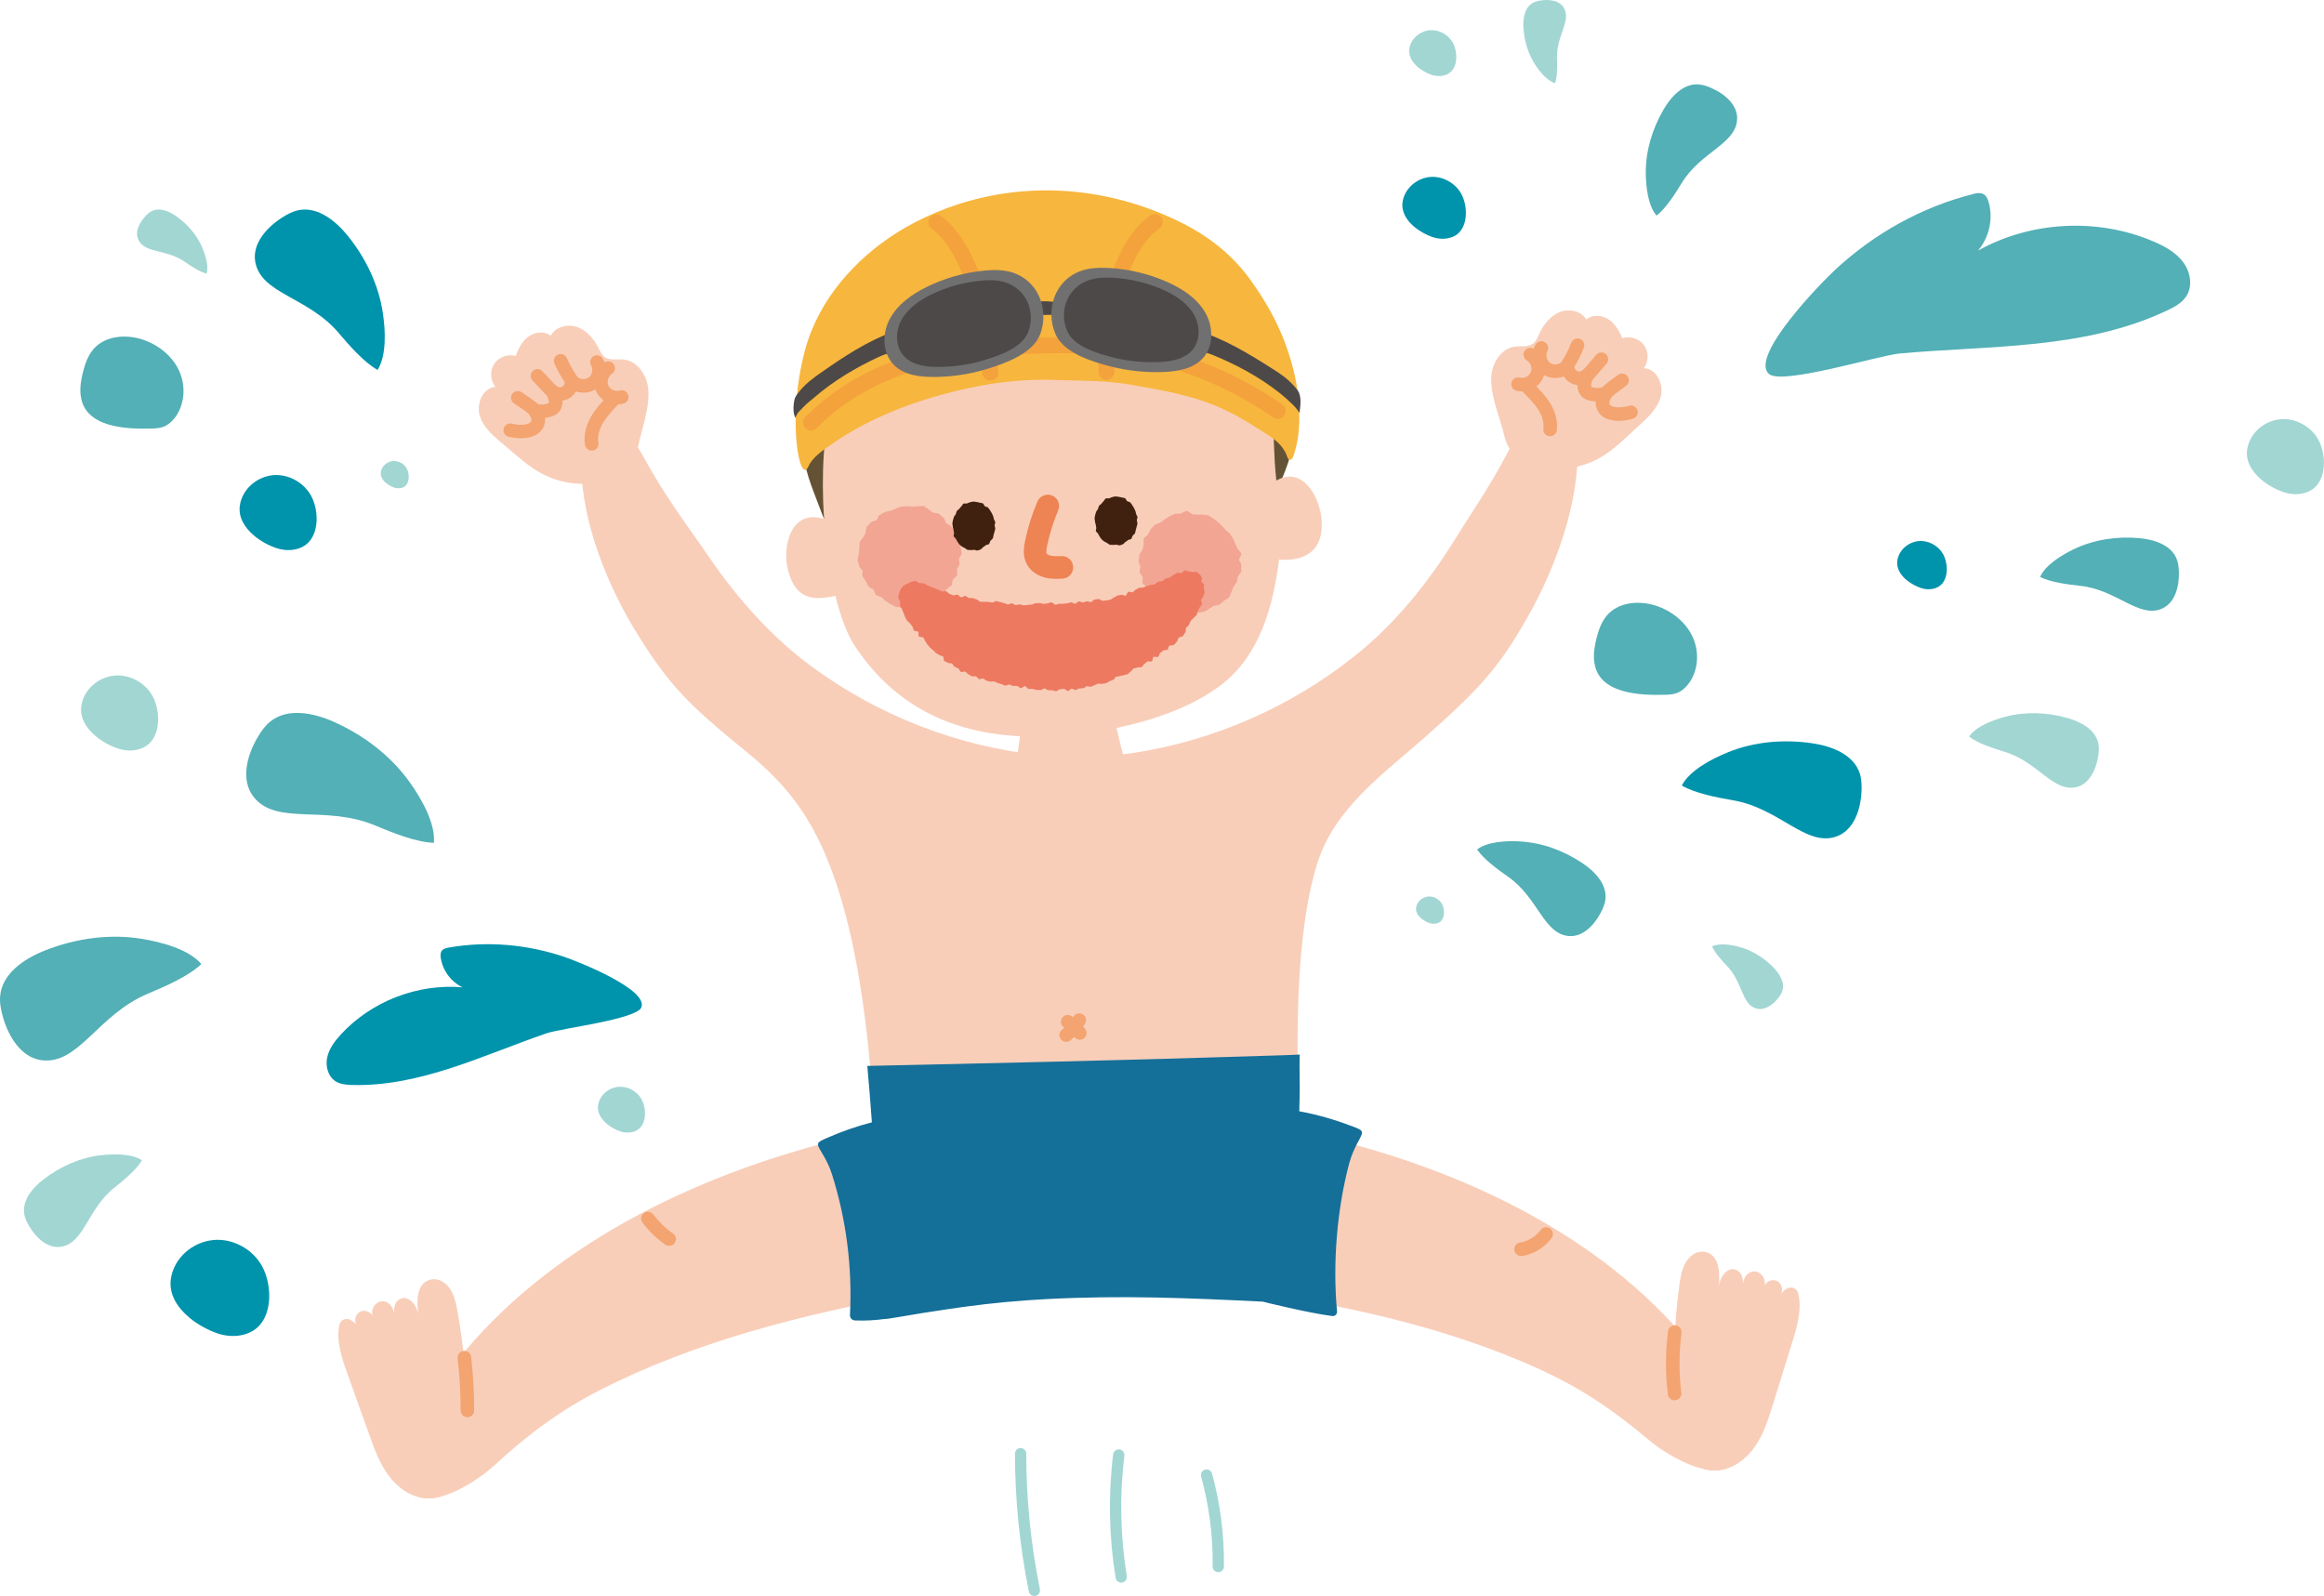 <?xml version="1.0" encoding="UTF-8"?><svg id="_レイヤー_2" xmlns="http://www.w3.org/2000/svg" viewBox="0 0 401.71 275.9"><defs><style>.cls-1{fill:#52b0b6;}.cls-2{fill:#f4a23b;}.cls-3{fill:#645235;}.cls-4{fill:#f7b63d;}.cls-5{fill:#40210f;}.cls-6{fill:#4c4948;}.cls-7{fill:#f8ceb9;}.cls-8{fill:#ed7961;}.cls-9{fill:#146f99;}.cls-10{fill:#f2a593;}.cls-11{fill:#a1d6d3;}.cls-12{fill:#0093ac;}.cls-13{fill:#717071;}.cls-14{fill:#ee8353;}.cls-15{fill:#f3a470;}</style></defs><g id="_レイヤー_1-2"><path class="cls-7" d="M300.87,247.9c-.14-2.69-1.47-5.17-2.89-7.46-13.62-21.93-37.9-35.28-62.75-42.26-16.6-4.66-34.02-6.81-51.25-6.05-17.24,0-34.56,2.9-50.93,8.27-24.52,8.05-48.21,22.45-60.86,44.95-1.32,2.35-2.54,4.89-2.56,7.58-.07,11.17,11.58,4.29,15.82.39,5.72-5.27,11.23-9.43,18.25-13.02,16.59-8.46,34.89-13,53.09-16.43,9.17-1.73,18.48-3.2,27.79-3.76,9.33.15,18.69,1.22,27.93,2.55,18.34,2.64,36.81,6.37,53.75,14.1,7.17,3.27,12.86,7.19,18.8,12.21,4.41,3.72,16.35,10.08,15.79-1.07Z"/><path class="cls-3" d="M138.9,78.73c-.21-1.69-.32-3.76.06-5.43,1.48-6.4,10.22-10.66,15.46-13.63,6.26-3.55,13.28-6.36,20.34-7.82,8.07-1.67,15.57-2.75,23.66-.32,5.96,1.79,11.55,4.96,16.12,9.19,3,2.77,7.19,6.14,8.54,10.08,1.66,4.84-.52,9.74-2.38,14.12-1.43,3.36-8.02,2.44-10.92,2.7-7.09.64-14.1,1.86-21.19,2.51-7.19.66-14.41.89-21.63,1.04-5.26.11-10.52.17-15.78.36-1.62.05-3.25.08-4.87.13-2.74.09-3.38-.5-4.28-2.98-1.21-3.33-2.69-6.45-3.12-9.97Z"/><path class="cls-7" d="M228.41,89.57c-.36-3.68-3.25-9.09-7.79-6.5-1.02-9.26.52-14.97-3.89-22.97-4.73-8.59-11.68-12.46-21.15-14.45-8.92-1.88-22.57-3.8-30.64.81-7.61,4.35-16.23,8.07-21.07,23.13-1.5,4.69-1.95,12.4-1.43,20.12-5.79-1.8-7.1,4.79-6.36,8.26,1.14,5.35,4,6.02,8.32,5.03.89,3.61,2.04,6.71,3.44,8.8,5.7,8.53,14.51,14.78,28.47,15.47-1.18,8.4-1.95,16.32.19,16.78,3.37,1.51,8.36.53,12.01.2,4.53-.4,9.67.03,7.93-5.35-1.35-4.2-2.55-9.33-3.45-13.06,6.64-1.38,13.3-3.77,18.11-7.46,6.73-5.16,8.99-13.71,9.99-21.64,3.98.3,7.91-1.1,7.32-7.17Z"/><polygon class="cls-10" points="214.61 95.75 213.85 94.71 213.17 93.14 212.57 92.23 211.86 91.61 211.3 90.98 210.62 90.32 209.86 89.73 208.94 89.11 207.88 88.96 206.91 88.95 206.19 88.92 205.12 88.28 204.06 88.78 203.14 88.81 202.18 89.23 201.33 89.75 200.63 90.3 199.69 90.66 198.87 91.5 198.48 92.35 197.67 93.09 197.66 94.3 197.5 95 196.97 95.83 196.8 97.02 197.1 97.92 196.96 98.95 197.54 99.75 197.46 100.8 198.29 101.61 198.73 102.37 199.34 102.98 199.74 103.89 200.67 104.72 201.6 104.84 202.31 105.72 203.49 105.5 205.23 106.3 206.32 106.01 207.2 105.89 208.22 105.73 209.78 104.75 210.77 104.54 211.55 103.87 212.48 103.26 213.23 101.41 213.81 100.6 213.95 99.69 214.56 98.83 214.55 97.54 214.16 96.78 214.61 95.75"/><polygon class="cls-10" points="165.74 96.64 166.25 95.72 166.06 94.58 165.76 93.63 165.52 92.64 164.98 91.76 164.3 90.87 163.53 90.43 163.18 89.59 162.24 88.77 161.25 88.6 159.64 87.44 158.47 87.54 157.61 87.57 156.68 87.5 155.64 87.61 153.93 88.29 152.98 88.5 151.93 89.09 151.54 89.92 150.67 90.19 149.75 91.11 149.6 92.18 149.21 92.83 148.56 93.75 148.53 94.86 148.43 95.72 148.23 96.76 148.52 97.94 149.08 98.65 149.06 99.59 149.66 100.49 150.15 101.45 150.98 101.89 151.36 102.84 152.38 103.23 152.95 103.79 153.82 104.37 154.81 104.9 155.86 105.02 156.89 105.05 157.83 104.95 158.74 104.91 159.74 104.72 160.86 104.35 161.47 103.64 162.49 103.49 163.17 102.47 163.65 101.83 164.51 101.18 164.7 100.2 165.47 99.48 165.42 98.41 165.88 97.55 165.74 96.64"/><path class="cls-5" d="M171.93,90.84c0,.19.12.38.1.57-.02.19-.11.37-.14.55-.04.19-.09.37-.15.55-.06.18-.05.4-.14.56-.08.17-.29.27-.4.43-.11.16-.12.4-.24.54-.13.14-.43.1-.57.22-.15.12-.28.23-.44.32-.16.1-.26.33-.43.39-.17.07-.36.16-.55.19-.18.04-.39-.11-.58-.11-.19,0-.38.06-.56.03-.19-.03-.4.03-.58-.03-.18-.06-.32-.22-.49-.31-.16-.09-.35-.15-.5-.27-.15-.11-.31-.23-.44-.36-.13-.13-.21-.32-.32-.47-.11-.15-.18-.33-.27-.49-.09-.16-.31-.27-.38-.45-.07-.17.11-.43.06-.61-.05-.18-.07-.35-.1-.54-.03-.18-.12-.35-.12-.54s-.09-.38-.07-.57c.02-.19.08-.37.11-.55.04-.19.11-.36.17-.54.06-.18.23-.3.31-.47.08-.17.08-.38.18-.54.11-.16.29-.24.42-.38.13-.14.21-.31.36-.43.15-.12.21-.37.37-.46.16-.1.43.02.61-.04.17-.07.33-.16.51-.2.18-.04.36-.12.55-.12.19,0,.38.04.56.06.19.03.37.06.55.12.18.06.4.04.57.13.16.09.2.38.35.49.15.11.4.1.54.23.13.13.23.3.34.46.11.15.21.31.3.48.09.16.17.34.24.51.07.17.09.36.14.55.05.18.21.34.23.53.03.18-.12.39-.11.58Z"/><path class="cls-5" d="M196.51,89.95c0,.19.12.38.1.57-.02.19-.11.37-.14.55-.04.19-.09.37-.15.55-.06.18-.05.4-.14.56-.08.17-.29.27-.4.43-.11.16-.12.4-.24.54-.13.14-.43.1-.57.22-.15.12-.28.23-.44.32-.16.1-.26.33-.43.39-.17.07-.36.16-.55.19-.18.04-.39-.11-.58-.11-.19,0-.38.06-.56.03-.19-.03-.4.03-.58-.03-.18-.06-.32-.22-.49-.31-.16-.09-.35-.15-.5-.27-.15-.11-.31-.23-.44-.36-.13-.13-.21-.32-.32-.47-.11-.15-.18-.33-.27-.49-.09-.16-.31-.27-.38-.45-.07-.17.11-.43.06-.61-.05-.18-.07-.35-.1-.54-.03-.18-.12-.35-.12-.54,0-.19-.09-.38-.07-.57.02-.19.08-.37.11-.55.04-.19.11-.36.17-.54.06-.18.23-.3.31-.47.08-.17.08-.38.18-.54.11-.16.29-.24.42-.38.13-.14.21-.31.36-.43.15-.12.21-.37.37-.46.16-.1.43.02.61-.04.17-.07.33-.16.51-.2.18-.04.36-.12.55-.12s.38.04.56.06c.19.03.37.06.55.12.18.06.4.04.57.13.16.09.2.38.35.49.15.11.4.1.54.23.13.13.23.3.34.46.11.15.21.31.3.48.09.16.17.34.24.51.07.17.09.36.14.55.05.18.21.34.23.53.03.18-.12.39-.11.58Z"/><path class="cls-14" d="M180.41,99.78c-1.36-.4-2.45-1.26-3-2.4-.72-1.47-.38-3.07-.23-3.84.48-2.34,1.21-4.64,2.14-6.84.42-.99,1.57-1.45,2.56-1.03.99.42,1.45,1.57,1.03,2.56-.84,1.96-1.48,4.02-1.91,6.1-.05.26-.22,1.06-.09,1.34.05.1.26.28.66.38.53.13,1.2.11,1.9.08,1.08-.05,1.98.79,2.03,1.87.05,1.08-.79,1.98-1.87,2.03-.91.04-1.94.08-3.02-.19-.07-.02-.14-.04-.2-.06Z"/><path class="cls-8" d="M173.71,118.5c-.22-.03-.41-.21-.63-.24-.22-.04-.42-.16-.63-.2-.22-.04-.4-.22-.61-.26-.21-.05-.46.08-.68.02-.21-.05-.43-.09-.64-.15-.21-.06-.36-.32-.57-.38-.21-.06-.51.17-.72.1-.21-.07-.33-.38-.53-.46-.21-.08-.51.06-.72-.03-.21-.09-.39-.24-.59-.33-.2-.09-.33-.35-.53-.45-.2-.1-.58.13-.78.02-.2-.11-.25-.48-.44-.59-.19-.11-.42-.17-.62-.29-.19-.12-.27-.41-.45-.54-.19-.13-.54-.01-.72-.15-.18-.13-.44-.17-.62-.3-.18-.14-.06-.66-.23-.8-.18-.14-.49-.1-.67-.25-.17-.15-.42-.21-.58-.36-.17-.15-.32-.32-.48-.48-.16-.15-.36-.28-.52-.44-.16-.16-.29-.36-.44-.52-.16-.16-.22-.42-.37-.58-.15-.16-.18-.44-.33-.61-.15-.17-.63-.04-.78-.21-.15-.17.03-.62-.12-.79-.14-.17-.6-.09-.74-.26-.14-.18-.12-.48-.26-.66-.14-.18-.27-.36-.41-.54-.14-.19-.39-.3-.52-.5-.14-.19-.22-.43-.34-.63-.13-.2-.14-.46-.25-.67-.11-.21-.18-.43-.27-.65-.09-.22-.31-.39-.37-.62-.06-.23.07-.49.05-.72-.02-.24-.36-.49-.34-.72.02-.24.1-.51.17-.74.07-.23.16-.51.28-.71.12-.21.32-.43.5-.59.17-.16.47-.22.68-.32.21-.11.42-.29.65-.34.23-.05.5-.11.73-.12.23,0,.45.34.68.38.23.04.48-.04.7.02.22.06.41.25.62.33.22.08.43.17.65.26.22.09.44.17.65.26.21.09.42.19.63.27.21.08.42.2.63.27.21.08.51-.08.73,0,.22.07.36.37.57.44.22.07.43.17.64.24.22.06.52-.17.74-.11.22.06.37.4.59.45.22.06.54-.29.76-.23.22.05.4.29.62.34.22.05.46,0,.69.04.22.04.43.18.65.22.22.04.4.37.63.41.22.04.47-.03.69,0,.23.03.46-.02.69.01.23.03.45.09.67.12.23.03.49-.28.71-.25.23.02.44.15.67.17.23.02.44.16.67.18.23.02.44.22.67.23.23.01.47-.2.69-.19.23.01.44.3.67.31.23,0,.46-.14.69-.13.23,0,.45.17.68.17.23,0,.46-.08.69-.08.23,0,.46-.07.68-.07.23,0,.45-.21.68-.21.23,0,.45-.05.68-.05.23,0,.46.15.69.15.23,0,.45-.07.68-.08.23,0,.45-.18.68-.19.23,0,.47.42.7.41.23,0,.45-.15.68-.16.23-.01.46.02.68,0,.23-.01.45-.06.68-.07s.45-.16.67-.17c.23-.01.47.24.7.22.23-.01.43-.38.66-.39.23-.02.47.2.7.18.23-.02.44-.17.67-.19.23-.02.47.15.7.12.23-.02.41-.39.64-.42.23-.03.45-.07.67-.1.23-.03.51.33.73.3.22-.04.46-.02.69-.06.22-.04.45-.1.67-.14.22-.05.39-.34.62-.39.21-.05.38-.26.6-.32.21-.06.44-.05.65-.11.21-.06.53.21.73.14.21-.07.26-.6.47-.67.21-.07.52.15.72.08.21-.07.33-.36.54-.44.21-.08.38-.24.58-.32s.48.03.69-.05c.2-.08.41-.15.62-.23s.42-.14.62-.22c.23-.09.52,0,.75-.1s.38-.35.61-.44c.23-.09.51-.03.74-.12.23-.09.38-.36.61-.45.23-.09.48-.1.71-.19.23-.09.39-.34.61-.43.23-.09.42-.27.64-.36.21-.08.53.12.74.04.22-.07.36-.42.58-.47.22-.05.5.21.72.2.23-.01.41.05.63.09.22.05.51-.12.71,0,.18.11.38.25.52.4.13.15.26.36.36.55.09.18-.14.49-.08.69.06.2.43.32.46.53.03.21-.06.43-.05.64,0,.23.19.48.17.71-.02.23-.2.45-.24.67-.04.22-.32.39-.39.61-.06.22.24.57.16.78-.08.21-.33.37-.43.57-.1.21-.19.42-.3.62-.11.2-.1.48-.22.68-.12.19-.39.3-.51.49-.12.17-.36.3-.5.53-.12.19-.17.44-.3.66-.12.19-.35.33-.49.54-.12.19,0,.57-.14.77-.13.19-.25.42-.4.61-.14.19-.59.14-.75.32-.15.18-.14.51-.31.69-.16.17-.32.36-.5.52-.18.16-.6.02-.79.17-.18.14-.15.54-.33.67s-.54.02-.73.15c-.18.13-.34.3-.52.42-.18.13-.17.55-.36.67-.19.12-.6-.1-.79.02-.19.12-.12.65-.31.76-.19.12-.58-.09-.77.03-.19.12-.33.32-.52.43-.19.11-.28.42-.47.53-.2.11-.53-.03-.72.08-.2.11-.46.08-.66.18-.2.1-.3.4-.5.5-.2.1-.32.37-.53.46-.2.1-.46.09-.66.18-.2.09-.46.06-.67.15-.21.09-.47.04-.67.13-.21.09-.3.45-.51.53-.21.08-.42.16-.63.24-.21.08-.39.25-.6.33-.21.08-.46.04-.68.11-.21.07-.49-.09-.71-.02-.21.06-.4.21-.62.27-.22.06-.41.21-.62.26-.22.05-.48-.13-.7-.09-.22.05-.39.32-.61.35-.22.04-.45,0-.67.03-.22.03-.42.24-.64.27-.22.02-.47-.24-.69-.22-.22.02-.42.38-.65.39-.22,0-.46-.37-.69-.37-.22,0-.45.09-.67.08-.22,0-.46.34-.68.33-.22,0-.45-.15-.68-.16-.22,0-.45,0-.68-.02-.22-.01-.43-.28-.66-.29-.22-.02-.47.3-.7.28-.23-.02-.45-.01-.68-.04-.23-.02-.44-.15-.67-.17-.23-.02-.46.02-.68,0-.23-.03-.4-.45-.63-.47-.23-.03-.5.36-.73.33-.22-.03-.41-.34-.63-.37-.23-.03-.46.03-.69,0-.22-.03-.43-.2-.65-.24-.22-.03-.49.22-.71.19Z"/><path class="cls-7" d="M272.02,72.88c-.32-.92-.93-1.76-1.88-2.1-1.8-.66-3.87.4-5.27,1.48-.97.75-2.05,1.54-2.58,2.64-3.94,8.09-7.17,12.5-10.93,18.55-4.66,7.48-10.22,14.37-17.13,19.89-11.12,8.89-24.62,14.81-38.71,16.87-.67.1-1.34.18-2.01.26-1.93.14-3.85.32-5.78.4-1.93,0-3.86-.08-5.79-.14-.67-.05-1.34-.11-2.02-.18-14.17-1.44-27.92-6.77-39.41-15.17-7.14-5.22-13-11.86-17.98-19.13-4.02-5.87-7.44-10.14-11.73-18.05-.58-1.08-1.69-1.81-2.69-2.52-1.44-1.02-3.56-1.99-5.33-1.25-.93.39-1.5,1.25-1.78,2.18-.41,1.36-.52,2.83-.5,4.24.13,9.55,4.53,20.64,10.03,29.33,5.29,8.37,8.53,11.69,18.53,19.81,7.35,5.97,11.52,11.76,14.91,21.06,8.61,23.6,7.24,61.88,8.16,62.82,0,0,5.56.06,12.39.31,7.25.63,16.22.64,25.03.36,8.82-.1,17.77-.5,24.99-1.45,6.81-.54,10.78-.9,10.78-.9.87-.97-4.19-42.61,2.45-63.17,3.05-9.43,11.45-15.3,18.54-21.58,9.64-8.54,12.73-12.01,17.65-20.6,5.11-8.92,9.03-20.19,8.74-29.74-.04-1.41-.22-2.88-.69-4.22Z"/><path class="cls-4" d="M182.1,65.69c4.41.11,9.02.05,13.38.82,5.6.98,11.14,1.88,16.38,4.41,1.94.94,3.83,2.03,5.66,3.22,1.97,1.27,4.21,2.39,5.03,4.96.14.45.71.49.89.05.34-.81.53-1.66.63-2.07.9-3.72.53-8.74-.32-12.41-1.45-6.21-3.95-11.2-7.62-16.3-4.22-5.85-9.82-9.24-16.07-11.73-3.83-1.53-7.82-2.6-11.85-3.19-.04,0-.08-.01-.12-.02-7.46-1.08-15.1-.48-22.32,1.83-2.57.82-5.09,1.87-7.52,3.12-1.07.55-2.12,1.15-3.14,1.79-7.21,4.54-13.6,11.55-15.97,20.39-3.19,11.92-.91,23.59.63,20.01.61-1.42,2.41-2.7,3.73-3.62,7.28-5.11,15.77-8.12,24.23-9.93,4.73-1.01,9.55-1.48,14.36-1.36Z"/><path class="cls-2" d="M170.77,65.74c-.54-.16-.94-.64-.98-1.23-.26-4.23-1.14-9.76-2.15-13.45-1.07-3.89-3.44-9.24-6.6-11.53-.61-.44-.75-1.29-.31-1.91.44-.61,1.29-.75,1.91-.31,3.73,2.7,6.39,8.49,7.64,13.02,1.06,3.85,1.98,9.61,2.25,14,.05.75-.53,1.4-1.28,1.44-.16,0-.32,0-.46-.05Z"/><path class="cls-2" d="M190.88,65.61c-.55-.16-.96-.66-.98-1.27-.24-7.59,1.37-21.83,8.95-27.09.62-.43,1.47-.27,1.9.35.43.62.27,1.47-.35,1.9-5.77,3.99-8.07,15.63-7.78,24.75.02.75-.57,1.38-1.32,1.41-.15,0-.29-.01-.43-.05Z"/><path class="cls-2" d="M139.8,74.37c-.21-.06-.41-.17-.58-.34-.54-.53-.54-1.39-.01-1.93,5.1-5.16,11.7-8.9,19.64-11.11,7.71-2.15,15.68-2.54,21.77-2.64,3.03-.05,7.03-.06,11.07.36,10.57,1.08,20.93,4.96,29.95,11.22.62.43.77,1.28.34,1.9-.43.62-1.28.77-1.9.34-8.64-6-18.56-9.72-28.67-10.75-3.9-.4-7.79-.39-10.75-.34-5.92.1-13.67.48-21.08,2.54-7.47,2.08-13.68,5.58-18.43,10.4-.36.37-.89.49-1.35.35Z"/><path class="cls-15" d="M186.32,179.69c-.23-.07-.43-.2-.59-.4-.52-.66-1.14-1.23-1.83-1.7-.54-.36-.68-1.09-.32-1.62.36-.54,1.09-.68,1.62-.32.9.6,1.7,1.34,2.37,2.2.4.51.31,1.24-.2,1.64-.31.24-.7.31-1.05.2Z"/><path class="cls-15" d="M183.97,180.05c-.21-.06-.4-.18-.55-.35-.43-.49-.38-1.22.11-1.65.79-.69,1.47-1.48,2.05-2.35.35-.54,1.08-.69,1.62-.33.54.36.69,1.08.33,1.62-.69,1.05-1.52,2-2.46,2.83-.31.27-.73.35-1.1.24Z"/><path class="cls-7" d="M290.32,221.92c.25-1.8.59-3.69,2.11-4.9.8-.64,1.9-.86,2.84-.44,1.98.86,2,3.59,1.84,5.68.26-1.37.9-2.44,1.98-2.81.7-.24,1.64.26,1.89.9.14.37.22.49.26,1.01.01.14.03.38.07.51.07-1.23,1.05-2.25,2.2-2.06,1.14.19,1.89,1.61,1.4,2.66.24-.89,1.34-1.43,2.19-1.06.84.37,1.21,1.54.73,2.32.28-.46.71-.83,1.21-1.05.73-.33,1.57.08,1.77.86.69,2.67-.13,5.63-.97,8.33-1.12,3.61-2.24,7.22-3.36,10.83-.78,2.52-1.58,5.08-3.06,7.26-1.48,2.18-3.76,3.97-6.39,4.21-6.49.59-7.02-6.69-7.37-11.24-.53-6.99-.31-14.04.65-20.99Z"/><path class="cls-7" d="M79.05,226.52c-.33-1.79-.75-3.66-2.32-4.81-.83-.61-1.93-.77-2.85-.32-1.94.95-1.84,3.67-1.59,5.75-.32-1.35-1-2.4-2.1-2.72-.71-.21-1.63.34-1.85.98-.12.37-.2.5-.22,1.02,0,.14-.02.38-.05.52-.12-1.22-1.15-2.2-2.28-1.96-1.14.24-1.82,1.69-1.29,2.72-.27-.88-1.4-1.37-2.23-.96-.83.4-1.14,1.59-.62,2.35-.3-.45-.75-.8-1.25-1-.74-.3-1.57.15-1.74.93-.58,2.7.38,5.62,1.33,8.28,1.27,3.56,2.55,7.11,3.82,10.67.89,2.48,1.8,5,3.37,7.12,1.57,2.11,3.93,3.8,6.56,3.92,6.51.3,6.72-6.99,6.87-11.55.22-7.01-.3-14.04-1.56-20.94Z"/><path class="cls-9" d="M233.57,194.64c-2.91-1.12-5.92-1.97-8.99-2.54.02-.79.04-1.59.06-2.39.08-2.28-.08-5.14.02-7.41-1.62.07-2.64.12-4.26.16-6.24.18-12.48.39-18.72.56-6.24.17-12.48.33-18.72.49-6.27.15-12.54.3-18.81.44-4.93.11-9.3.21-14.23.31.29,3.25.55,6.5.79,9.75-2.56.67-5.07,1.53-7.5,2.59-2.08.91-2.23.89-1.18,2.62.75,1.24,1.34,2.39,1.78,3.78,2.48,7.83,3.53,16.12,3.11,24.32-.03.5.36.92.85.94,1.74.07,3.48-.02,5.2-.26,0,.11,3.33-.52,6.73-1.06,3.19-.51,6.44-.96,7.01-1.04,4.7-.64,9.42-1.08,14.16-1.33,13.14-.68,24.31-.2,37.43.44,0,.03,7.85,1.96,11.99,2.49.47.06.86-.33.82-.8-.78-8.26-.01-17.72,2.12-25.65.38-1.41.93-2.59,1.62-3.86.97-1.78.82-1.75-1.3-2.57Z"/><path class="cls-6" d="M137.25,69.51c.03-.25.08-.5.17-.73.1-.25.26-.47.42-.69.59-.78,1.26-1.5,2.01-2.13.64-.54,1.32-1.02,2-1.5,3.99-2.79,8.09-5.54,12.69-7.15.34,1.14.76,2.26,1.26,3.34-1.35.12-2.68.48-3.91,1.05-3.96,1.85-7.75,4.09-11.07,6.95-.02.02-.03.03-.05.05-.7.61-1.27.98-1.9,1.66-.62.67-1.03.92-1.39,1.87-.35-.79-.4-1.43-.24-2.73Z"/><path class="cls-6" d="M224.72,68.56c-.05-.25-.1-.49-.2-.72-.11-.24-.28-.46-.45-.67-.62-.75-1.33-1.44-2.1-2.04-.66-.51-1.36-.97-2.07-1.41-4.11-2.61-8.32-5.18-12.98-6.59-.29,1.16-.66,2.29-1.12,3.4,1.35.06,2.7.36,3.95.88,4.04,1.67,7.92,3.75,11.36,6.46.02.01.04.03.05.04.73.58,1.43,1.18,2.09,1.83.65.64.82.83,1.39,1.65.08-1.04.27-1.81.08-2.83Z"/><path class="cls-6" d="M180.27,52.09c.26-.02.52-.01.79,0,.76.04,1.61.06,2.2.56-.12.69-.2,1.23-.33,1.9,0,.04-.06.06-.09.04-.09-.07-.24-.07-.37-.11-.14-.05-.29-.06-.44-.06-.54,0-1.07.01-1.61.02-.49,0-1,.02-1.43.26-.04-.41-.32-1.86-.17-2.19.13-.27.92-.4,1.45-.43Z"/><path class="cls-13" d="M161.63,65.16c-2.56.04-5.38-.28-7.16-2.12-1.97-2.03-2.01-5.42-.66-7.92,1.34-2.5,3.78-4.23,6.32-5.49,3.16-1.56,6.61-2.54,10.11-2.86,1.54-.14,3.13-.15,4.61.29,4.57,1.36,6.55,6.35,4.97,10.67-1.26,3.45-6.25,5.15-9.44,6.12-2.83.86-5.79,1.27-8.74,1.32Z"/><path class="cls-6" d="M162.41,63.42c-2.16.04-4.53-.23-6.03-1.72-1.66-1.65-1.68-4.4-.55-6.42,1.13-2.03,3.18-3.43,5.32-4.45,2.66-1.27,5.56-2.06,8.52-2.32,1.3-.12,2.63-.13,3.88.23,3.85,1.1,5.51,5.14,4.18,8.65-1.07,2.8-5.27,4.18-7.95,4.97-2.38.7-4.88,1.03-7.36,1.07Z"/><path class="cls-13" d="M200.89,64.31c2.56-.07,5.36-.52,7.07-2.43,1.88-2.12,1.77-5.51.32-7.94-1.45-2.44-3.96-4.06-6.55-5.21-3.22-1.42-6.71-2.25-10.23-2.41-1.55-.07-3.13-.02-4.59.49-4.51,1.55-6.27,6.63-4.5,10.87,1.41,3.39,6.47,4.88,9.7,5.7,2.87.73,5.84,1.02,8.79.94Z"/><path class="cls-6" d="M200.04,62.6c2.16-.06,4.51-.42,5.95-1.98,1.59-1.72,1.49-4.47.27-6.44-1.22-1.98-3.33-3.29-5.51-4.22-2.71-1.15-5.65-1.82-8.61-1.95-1.3-.06-2.63-.01-3.87.4-3.79,1.26-5.28,5.38-3.8,8.82,1.19,2.75,5.44,3.95,8.16,4.62,2.41.59,4.92.82,7.4.75Z"/><path class="cls-15" d="M115.33,215.33c-.12-.03-.24-.09-.34-.17-1.51-1.06-2.83-2.34-3.94-3.81-.39-.52-.29-1.25.23-1.64.52-.39,1.25-.29,1.64.23.96,1.27,2.11,2.39,3.42,3.3.53.37.66,1.1.29,1.63-.3.42-.82.59-1.29.45Z"/><path class="cls-15" d="M262.59,217.08c-.42-.12-.76-.48-.83-.94-.1-.64.33-1.24.97-1.34,1.4-.22,2.74-1.04,3.58-2.18.38-.52,1.11-.63,1.64-.25.52.38.63,1.11.25,1.64-1.22,1.65-3.08,2.79-5.1,3.11-.18.03-.35.01-.51-.03Z"/><path class="cls-7" d="M112,66.88c-.31-2.25-1.94-4.49-4.2-4.73-1.12-.12-2.38.23-3.28-.43-.51-.37-.77-.97-1.05-1.53-.8-1.57-2-3.04-3.66-3.64-1.66-.6-3.79-.09-4.61,1.48-1.07-.85-2.71-.67-3.82.13-1.11.8-1.78,2.08-2.23,3.37-1.36-.39-2.95.2-3.73,1.38-.78,1.19-.68,2.88.23,3.97-2.23.12-3.4,3.02-2.68,5.13.71,2.12,2.59,3.59,4.3,5.03,2.04,1.71,4,3.56,6.35,4.81,3.23,1.74,7.11,2.24,10.68,1.38,3.05-.73,5.35-2.57,5.93-5.68.63-3.34,2.25-7.27,1.78-10.66Z"/><path class="cls-15" d="M87.86,75.49c-.61-.18-.97-.82-.8-1.43.17-.62.82-.99,1.44-.82,1.24.34,2.96.25,3.31-.39.09-.17.07-.34.03-.45-.08-.24-.2-.52-.27-.66-.29-.3-.42-.74-.28-1.17.19-.62.85-.97,1.46-.77h0c.63.19,1.36.17,2.05-.08.05-.02.11-.19.07-.37-.1-.46-.25-.85-.32-.96-.44-.45-.44-1.17,0-1.63.45-.47,1.19-.48,1.65-.04.24.23.67.29.97.14.29-.16.49-.55.43-.88-.09-.52.18-1.03.66-1.25.47-.22,1.04-.1,1.38.29.49.57,1.5.68,2.11.24.61-.44.82-1.43.43-2.08-.33-.55-.15-1.27.41-1.6.56-.33,1.27-.15,1.6.41,1.01,1.7.53,4.02-1.07,5.17-1.04.75-2.4.91-3.58.5-.29.53-.73.97-1.28,1.26-.33.17-.68.28-1.04.33.09,1.19-.54,2.27-1.61,2.66-.46.17-.93.27-1.41.32.07.6-.04,1.2-.33,1.73-1.2,2.18-4.44,1.95-5.98,1.52,0,0-.01,0-.02,0ZM92.06,72.04h0s0,0,0,0ZM94.56,68.4s0,0,.01.01c0,0,0,0-.01-.01Z"/><path class="cls-15" d="M105.57,69.77c-1.08-.31-2.04-1.07-2.52-2.1-.81-1.73-.16-3.98,1.46-5.01.54-.35,1.27-.19,1.61.36.35.54.19,1.27-.36,1.61-.64.4-.91,1.36-.59,2.04.32.68,1.23,1.08,1.95.85.62-.2,1.27.14,1.47.76.2.62-.14,1.27-.76,1.47-.74.23-1.53.22-2.26,0Z"/><path class="cls-15" d="M101.96,77.85c-.41-.12-.75-.47-.83-.92-.34-1.96.36-3.73,1.01-4.87.77-1.36,1.81-2.47,2.81-3.55.44-.47,1.18-.5,1.65-.06.47.44.5,1.18.06,1.65-.91.98-1.85,1.99-2.49,3.12-.65,1.14-.91,2.32-.74,3.31.11.64-.31,1.24-.95,1.35-.18.03-.36.02-.53-.03Z"/><path class="cls-15" d="M98.37,66.73c-.25-.07-.47-.23-.63-.46-.74-1.08-1.39-2.23-1.91-3.43-.26-.59.01-1.28.61-1.54.59-.26,1.28.01,1.54.61.46,1.06,1.03,2.08,1.69,3.03.37.53.24,1.26-.3,1.63-.3.21-.67.26-.99.16Z"/><path class="cls-15" d="M95.39,69.1c-.19-.06-.37-.16-.52-.32l-2.82-3c-.44-.47-.42-1.21.05-1.65.47-.44,1.21-.42,1.65.05l2.82,3c.44.47.42,1.21-.05,1.65-.31.29-.75.38-1.13.27Z"/><path class="cls-15" d="M92.35,72.37c-.24-.07-.46-.22-.61-.43-.35-.48-.93-.88-1.5-1.26l-1.4-.95c-.53-.36-.67-1.09-.31-1.62.36-.53,1.09-.67,1.62-.31l1.4.95c.69.47,1.48,1.01,2.07,1.81.38.52.27,1.25-.25,1.63-.31.22-.68.28-1.02.18Z"/><path class="cls-7" d="M257.8,64.83c.21-2.26,1.74-4.57,3.99-4.9,1.11-.16,2.39.13,3.26-.58.49-.39.73-1.01.99-1.58.73-1.6,1.87-3.12,3.5-3.8,1.63-.68,3.79-.25,4.67,1.27,1.03-.9,2.68-.79,3.82-.04,1.15.75,1.87,2,2.38,3.27,1.35-.45,2.96.07,3.78,1.22.83,1.15.8,2.84-.05,3.97,2.24.02,3.52,2.87,2.9,5.01-.62,2.15-2.43,3.7-4.08,5.21-1.96,1.8-3.84,3.73-6.13,5.09-3.16,1.88-7.01,2.55-10.61,1.85-3.08-.6-5.46-2.33-6.18-5.42-.77-3.31-2.56-7.16-2.24-10.58Z"/><path class="cls-15" d="M278.18,72.56c-.79-.23-1.49-.67-1.95-1.43-.31-.52-.45-1.12-.41-1.72-.48-.03-.95-.11-1.42-.26-1.09-.34-1.77-1.39-1.73-2.59-.36-.03-.72-.13-1.05-.29-.56-.27-1.02-.69-1.33-1.2-1.16.45-2.53.36-3.6-.35-1.65-1.09-2.23-3.38-1.29-5.12.31-.57,1.01-.78,1.58-.48.57.31.78,1.02.48,1.58-.36.66-.11,1.65.52,2.06.63.41,1.63.26,2.1-.33.33-.41.88-.55,1.37-.35.48.2.77.7.71,1.22-.04.33.17.71.47.86.3.14.73.06.96-.18,0,0,0,0,0,0,.45-.47,1.19-.48,1.65-.04.46.44.48,1.16.06,1.62-.07.12-.2.5-.28.97-.03.19.03.35.08.37.7.22,1.43.22,2.05,0,.61-.22,1.28.1,1.5.71.15.42.05.87-.23,1.18-.06.15-.17.43-.24.67-.03.11-.05.27.05.44.38.62,2.1.64,3.33.25.61-.2,1.27.14,1.47.75.2.61-.14,1.27-.75,1.47-.98.32-2.67.58-4.09.17ZM277.94,69.12s0,0,0,0c0,0,0,0,0,0ZM277.94,69.12s0,0,0,0c0,0,0,0,0,0ZM275.29,65.6s0,0-.01.01c0,0,0,0,.01-.01Z"/><path class="cls-15" d="M262.07,67.53c-.61-.18-.97-.81-.8-1.43.17-.62.81-.99,1.43-.82.73.2,1.62-.24,1.91-.94.29-.7-.03-1.64-.68-2.02-.56-.32-.75-1.04-.43-1.6.32-.56,1.04-.75,1.6-.43,1.66.96,2.41,3.17,1.67,4.94-.73,1.77-2.84,2.8-4.68,2.3,0,0-.01,0-.02,0Z"/><path class="cls-15" d="M267.61,75.37c-.54-.16-.91-.69-.83-1.27.13-1-.18-2.16-.89-3.28-.69-1.1-1.67-2.07-2.62-3.01-.46-.45-.46-1.19-.01-1.65.45-.46,1.19-.46,1.65-.01,1.05,1.03,2.13,2.1,2.96,3.43.7,1.11,1.48,2.85,1.22,4.82-.08.64-.67,1.09-1.31,1.01-.06,0-.12-.02-.18-.04Z"/><path class="cls-15" d="M270.71,64.1c-.1-.03-.2-.07-.3-.13-.55-.34-.71-1.07-.37-1.61.62-.98,1.14-2.02,1.55-3.1.23-.6.91-.9,1.51-.67.6.23.9.91.67,1.51-.47,1.22-1.06,2.4-1.76,3.51-.28.45-.83.64-1.32.5Z"/><path class="cls-15" d="M273.79,66.34c-.16-.05-.3-.12-.44-.24-.49-.42-.54-1.16-.12-1.65l2.69-3.12c.42-.49,1.16-.54,1.65-.12.49.42.54,1.16.12,1.65l-2.69,3.12c-.31.36-.79.48-1.21.36Z"/><path class="cls-15" d="M276.97,69.48c-.11-.03-.22-.08-.32-.15-.54-.36-.68-1.09-.32-1.62.55-.83,1.32-1.4,1.99-1.9l1.36-1.01c.52-.39,1.25-.28,1.64.24.39.52.28,1.25-.24,1.64l-1.36,1.01c-.55.41-1.11.83-1.44,1.32-.29.44-.82.61-1.3.47Z"/><path class="cls-15" d="M80.46,244.93c-.49-.14-.84-.59-.84-1.12,0-2.99-.17-6.01-.52-8.98-.07-.64.38-1.22,1.03-1.3.64-.07,1.22.38,1.3,1.03.36,3.06.54,6.17.53,9.26,0,.65-.52,1.17-1.17,1.17-.11,0-.22-.02-.33-.05Z"/><path class="cls-15" d="M289.13,242.03c-.43-.13-.77-.5-.83-.98-.45-3.63-.44-7.3.03-10.93.08-.64.67-1.09,1.31-1.01.64.08,1.09.67,1.01,1.31-.44,3.43-.45,6.91-.03,10.34.08.64-.38,1.22-1.02,1.3-.16.02-.32,0-.47-.04Z"/><path class="cls-12" d="M298.66,130.05c4.61-1.87,9.76-2.29,14.68-1.55,3.35.5,7.07,1.96,8.12,5.17.32.98.35,2.03.31,3.06-.12,3.14-1.28,6.72-4.23,7.83-5.33,1.99-9.82-4.82-17.99-6.22-2.72-.47-6.56-1.2-8.85-2.55,1.38-2.64,5.23-4.63,7.95-5.73Z"/><path class="cls-1" d="M284.48,29.93c-.03-3.85,1.13-7.66,3.06-10.98,1.31-2.26,3.41-4.52,6.02-4.36.79.05,1.56.32,2.29.64,2.22.98,4.46,2.83,4.42,5.26-.08,4.39-6.25,5.68-9.58,11.15-1.11,1.82-2.72,4.37-4.35,5.63-1.5-1.74-1.84-5.07-1.86-7.34Z"/><path class="cls-11" d="M265.43,11.29c-1.29-1.93-1.97-4.24-2.1-6.57-.09-1.58.22-3.42,1.59-4.2.42-.24.89-.35,1.37-.43,1.45-.24,3.19-.05,3.98,1.19,1.42,2.25-1.28,4.94-1.14,8.81.05,1.29.07,3.11-.33,4.29-1.34-.38-2.61-1.95-3.37-3.09Z"/><path class="cls-11" d="M34.96,42.78c-.92-2.13-2.5-3.96-4.38-5.32-1.28-.93-2.99-1.66-4.4-.94-.43.22-.78.56-1.11.92-.99,1.09-1.78,2.66-1.16,3.99,1.12,2.41,4.85,1.61,8.02,3.82,1.06.74,2.57,1.75,3.78,2.05.41-1.33-.22-3.26-.77-4.51Z"/><path class="cls-11" d="M300.51,163.65c2.25.58,4.3,1.85,5.94,3.49,1.12,1.12,2.11,2.69,1.62,4.19-.15.46-.43.86-.73,1.24-.92,1.15-2.35,2.17-3.76,1.77-2.55-.73-2.35-4.53-5.03-7.33-.89-.93-2.13-2.27-2.61-3.41,1.25-.61,3.25-.29,4.58.05Z"/><path class="cls-11" d="M346.61,123.91c3.49-.94,7.24-.78,10.72.2,2.37.66,4.92,2.04,5.39,4.46.14.73.07,1.49-.05,2.23-.37,2.26-1.53,4.73-3.75,5.26-4.02.96-6.64-4.36-12.41-6.1-1.92-.58-4.62-1.45-6.15-2.64,1.23-1.78,4.19-2.87,6.25-3.42Z"/><path class="cls-11" d="M17.47,199.69c-3.59.42-7.02,1.94-9.89,4.14-1.96,1.49-3.82,3.71-3.37,6.13.14.74.48,1.42.87,2.06,1.17,1.96,3.16,3.84,5.42,3.51,4.09-.59,4.57-6.5,9.29-10.24,1.57-1.25,3.76-3.05,4.75-4.71-1.8-1.2-4.95-1.12-7.07-.88Z"/><path class="cls-1" d="M262.76,145.46c3.84.21,7.57,1.61,10.77,3.75,2.17,1.45,4.29,3.69,3.97,6.29-.1.79-.42,1.53-.79,2.24-1.12,2.16-3.11,4.27-5.53,4.07-4.38-.36-5.27-6.6-10.52-10.27-1.75-1.22-4.19-2.99-5.34-4.7,1.83-1.39,5.18-1.51,7.44-1.39Z"/><path class="cls-1" d="M358.49,94.93c3.47-1.67,7.41-2.24,11.24-1.91,2.6.23,5.54,1.16,6.51,3.59.3.74.37,1.55.39,2.34.06,2.43-.66,5.24-2.88,6.24-4.01,1.8-7.8-3.24-14.17-3.92-2.12-.23-5.11-.6-6.94-1.54.93-2.1,3.81-3.82,5.85-4.81Z"/><path class="cls-12" d="M66.19,54.19c-.72-4.93-2.96-9.58-6.09-13.45-2.13-2.63-5.26-5.11-8.57-4.39-1.01.22-1.93.72-2.8,1.28-2.65,1.7-5.15,4.51-4.61,7.61.98,5.61,9.13,6.03,14.47,12.37,1.78,2.11,4.35,5.05,6.68,6.34,1.58-2.52,1.35-6.86.92-9.76Z"/><path class="cls-1" d="M70.87,135.29c-3.29-4.64-7.99-8.2-13.19-10.52-3.53-1.57-8.01-2.46-11-.01-.91.75-1.59,1.74-2.18,2.75-1.82,3.1-2.9,7.26-.74,10.14,3.91,5.19,12.42,1.39,21.15,5.07,2.91,1.23,7.05,2.88,10.09,2.98.3-3.39-2.19-7.68-4.13-10.41Z"/><path class="cls-1" d="M24.5,162.29c-5.62-.91-11.45-.07-16.74,2.02-3.6,1.42-7.37,3.98-7.73,7.83-.11,1.17.12,2.35.43,3.49.94,3.47,3.14,7.16,6.7,7.64,6.44.86,9.7-7.87,18.45-11.52,2.91-1.21,7-3,9.2-5.1-2.21-2.59-7.01-3.82-10.32-4.36Z"/><path class="cls-12" d="M32.68,227.73c-2.06-1.73-3.53-4.04-3.14-6.68.54-3.64,3.8-6.39,7.4-6.7,3.31-.29,6.69,1.56,8.32,4.46,1.6,2.84,1.92,7.6-.32,10.21-1.72,2.01-4.82,2.34-7.33,1.48-1.62-.55-3.44-1.51-4.94-2.77Z"/><path class="cls-12" d="M43.91,92.58c-1.61-1.35-2.75-3.15-2.45-5.21.42-2.84,2.97-4.99,5.77-5.23,2.59-.22,5.22,1.22,6.5,3.48,1.25,2.22,1.5,5.93-.25,7.97-1.34,1.57-3.77,1.82-5.72,1.16-1.27-.43-2.68-1.18-3.85-2.16Z"/><path class="cls-11" d="M16.51,127.22c-1.61-1.35-2.75-3.15-2.45-5.21.42-2.84,2.97-4.99,5.77-5.23,2.59-.22,5.22,1.22,6.5,3.48,1.25,2.22,1.5,5.93-.25,7.97-1.34,1.57-3.77,1.82-5.72,1.16-1.27-.43-2.68-1.18-3.85-2.16Z"/><path class="cls-11" d="M390.88,82.91c-1.61-1.35-2.75-3.15-2.45-5.21.42-2.84,2.97-4.99,5.77-5.23,2.59-.22,5.22,1.22,6.5,3.48,1.25,2.22,1.5,5.93-.25,7.97-1.34,1.57-3.77,1.82-5.72,1.16-1.27-.43-2.68-1.18-3.85-2.16Z"/><path class="cls-11" d="M104.88,194.26c-.98-.83-1.68-1.93-1.5-3.19.26-1.74,1.81-3.05,3.53-3.2,1.58-.14,3.19.75,3.97,2.13.77,1.36.92,3.62-.15,4.87-.82.96-2.3,1.11-3.5.71-.77-.26-1.64-.72-2.36-1.32Z"/><path class="cls-11" d="M245.11,11.62c-.98-.83-1.68-1.93-1.5-3.19.26-1.74,1.81-3.05,3.53-3.2,1.58-.14,3.19.75,3.97,2.13.77,1.36.92,3.62-.15,4.87-.82.96-2.3,1.11-3.5.71-.77-.26-1.64-.72-2.36-1.32Z"/><path class="cls-11" d="M66.72,83.49c-.58-.49-1-1.14-.89-1.89.15-1.03,1.08-1.81,2.1-1.9.94-.08,1.9.44,2.36,1.26.45.81.55,2.15-.09,2.9-.49.57-1.37.66-2.08.42-.46-.16-.97-.43-1.4-.79Z"/><path class="cls-11" d="M245.67,158.77c-.58-.49-1-1.14-.89-1.89.15-1.03,1.08-1.81,2.1-1.9.94-.08,1.9.44,2.36,1.26.45.81.55,2.15-.09,2.9-.49.57-1.37.66-2.08.42-.46-.16-.97-.43-1.4-.79Z"/><path class="cls-12" d="M244.46,39.21c-1.32-1.11-2.27-2.6-2.02-4.3.35-2.34,2.45-4.11,4.76-4.32,2.13-.18,4.31,1.01,5.36,2.87,1.03,1.83,1.24,4.89-.2,6.58-1.11,1.3-3.11,1.5-4.72.95-1.05-.36-2.21-.97-3.18-1.79Z"/><path class="cls-12" d="M329.54,100.26c-1.03-.87-1.77-2.03-1.58-3.36.27-1.83,1.91-3.21,3.72-3.37,1.66-.14,3.36.79,4.18,2.24.81,1.43.97,3.82-.16,5.13-.87,1.01-2.42,1.17-3.68.74-.82-.28-1.73-.76-2.48-1.39Z"/><path class="cls-1" d="M275.57,114.42c-.17-1.39.06-2.8.41-4.16.37-1.43.88-2.86,1.86-3.96,1.98-2.22,5.44-2.52,8.28-1.63,2.79.88,5.29,2.84,6.49,5.5,1.2,2.66.94,6.02-.93,8.26-.46.55-1.01,1.03-1.66,1.31-.68.29-1.44.34-2.18.36-4.33.12-11.58-.12-12.26-5.67Z"/><path class="cls-1" d="M13.95,68.4c-.17-1.39.06-2.8.41-4.16.37-1.43.88-2.86,1.86-3.96,1.98-2.22,5.44-2.52,8.28-1.63,2.79.88,5.29,2.84,6.49,5.5,1.2,2.66.94,6.02-.93,8.26-.46.55-1.01,1.03-1.66,1.31-.68.29-1.44.34-2.18.36-4.33.12-11.58-.12-12.26-5.67Z"/><path class="cls-1" d="M341.05,33.54c.6-.15,1.26-.28,1.8.02.51.28.76.87.91,1.44.79,2.85.07,6.08-1.86,8.32,9.18-5.12,20.75-5.71,30.4-1.55,1.93.83,3.85,1.89,5.09,3.58,1.25,1.69,1.66,4.14.5,5.89-.74,1.12-1.97,1.79-3.18,2.37-14.43,6.88-30.85,6.08-46.39,7.5-3.58.33-20.32,5.52-22.55,3.53-3.4-3.04,8.98-15.73,11.5-18.06,6.69-6.2,14.9-10.8,23.77-13.03Z"/><path class="cls-12" d="M77.58,163.8c-.45.08-.94.19-1.21.56-.26.35-.25.82-.18,1.25.33,2.17,1.79,4.13,3.77,5.07-7.76-.69-15.76,2.41-21.04,8.14-1.05,1.15-2.03,2.44-2.36,3.96-.33,1.52.13,3.3,1.44,4.14.84.53,1.88.61,2.87.64,11.84.3,22.71-5.21,33.65-8.95,2.52-.86,15.42-2.4,16.32-4.43,1.38-3.08-10.83-7.93-13.24-8.75-6.4-2.17-13.35-2.8-20.02-1.63Z"/><path class="cls-11" d="M178.52,275.86c-.34-.1-.61-.38-.68-.74-1.58-7.82-2.39-15.83-2.4-23.82,0-.54.44-.97.97-.98.54,0,.97.44.98.97,0,7.85.8,15.73,2.36,23.43.11.53-.23,1.04-.76,1.15-.16.03-.32.02-.47-.02Z"/><path class="cls-11" d="M193.53,273.54c-.35-.1-.63-.4-.69-.78-1.15-7.07-1.3-14.25-.43-21.36.07-.53.55-.91,1.09-.85.53.07.91.55.85,1.09-.85,6.92-.7,13.93.42,20.81.09.53-.27,1.03-.8,1.12-.15.02-.29.01-.43-.03Z"/><path class="cls-11" d="M210.31,271.74c-.41-.12-.71-.5-.7-.95.07-5.25-.6-10.48-1.99-15.54-.14-.52.16-1.06.68-1.2.52-.14,1.06.16,1.2.68,1.44,5.24,2.13,10.65,2.06,16.08,0,.54-.45.97-.99.96-.09,0-.18-.01-.26-.04Z"/></g></svg>